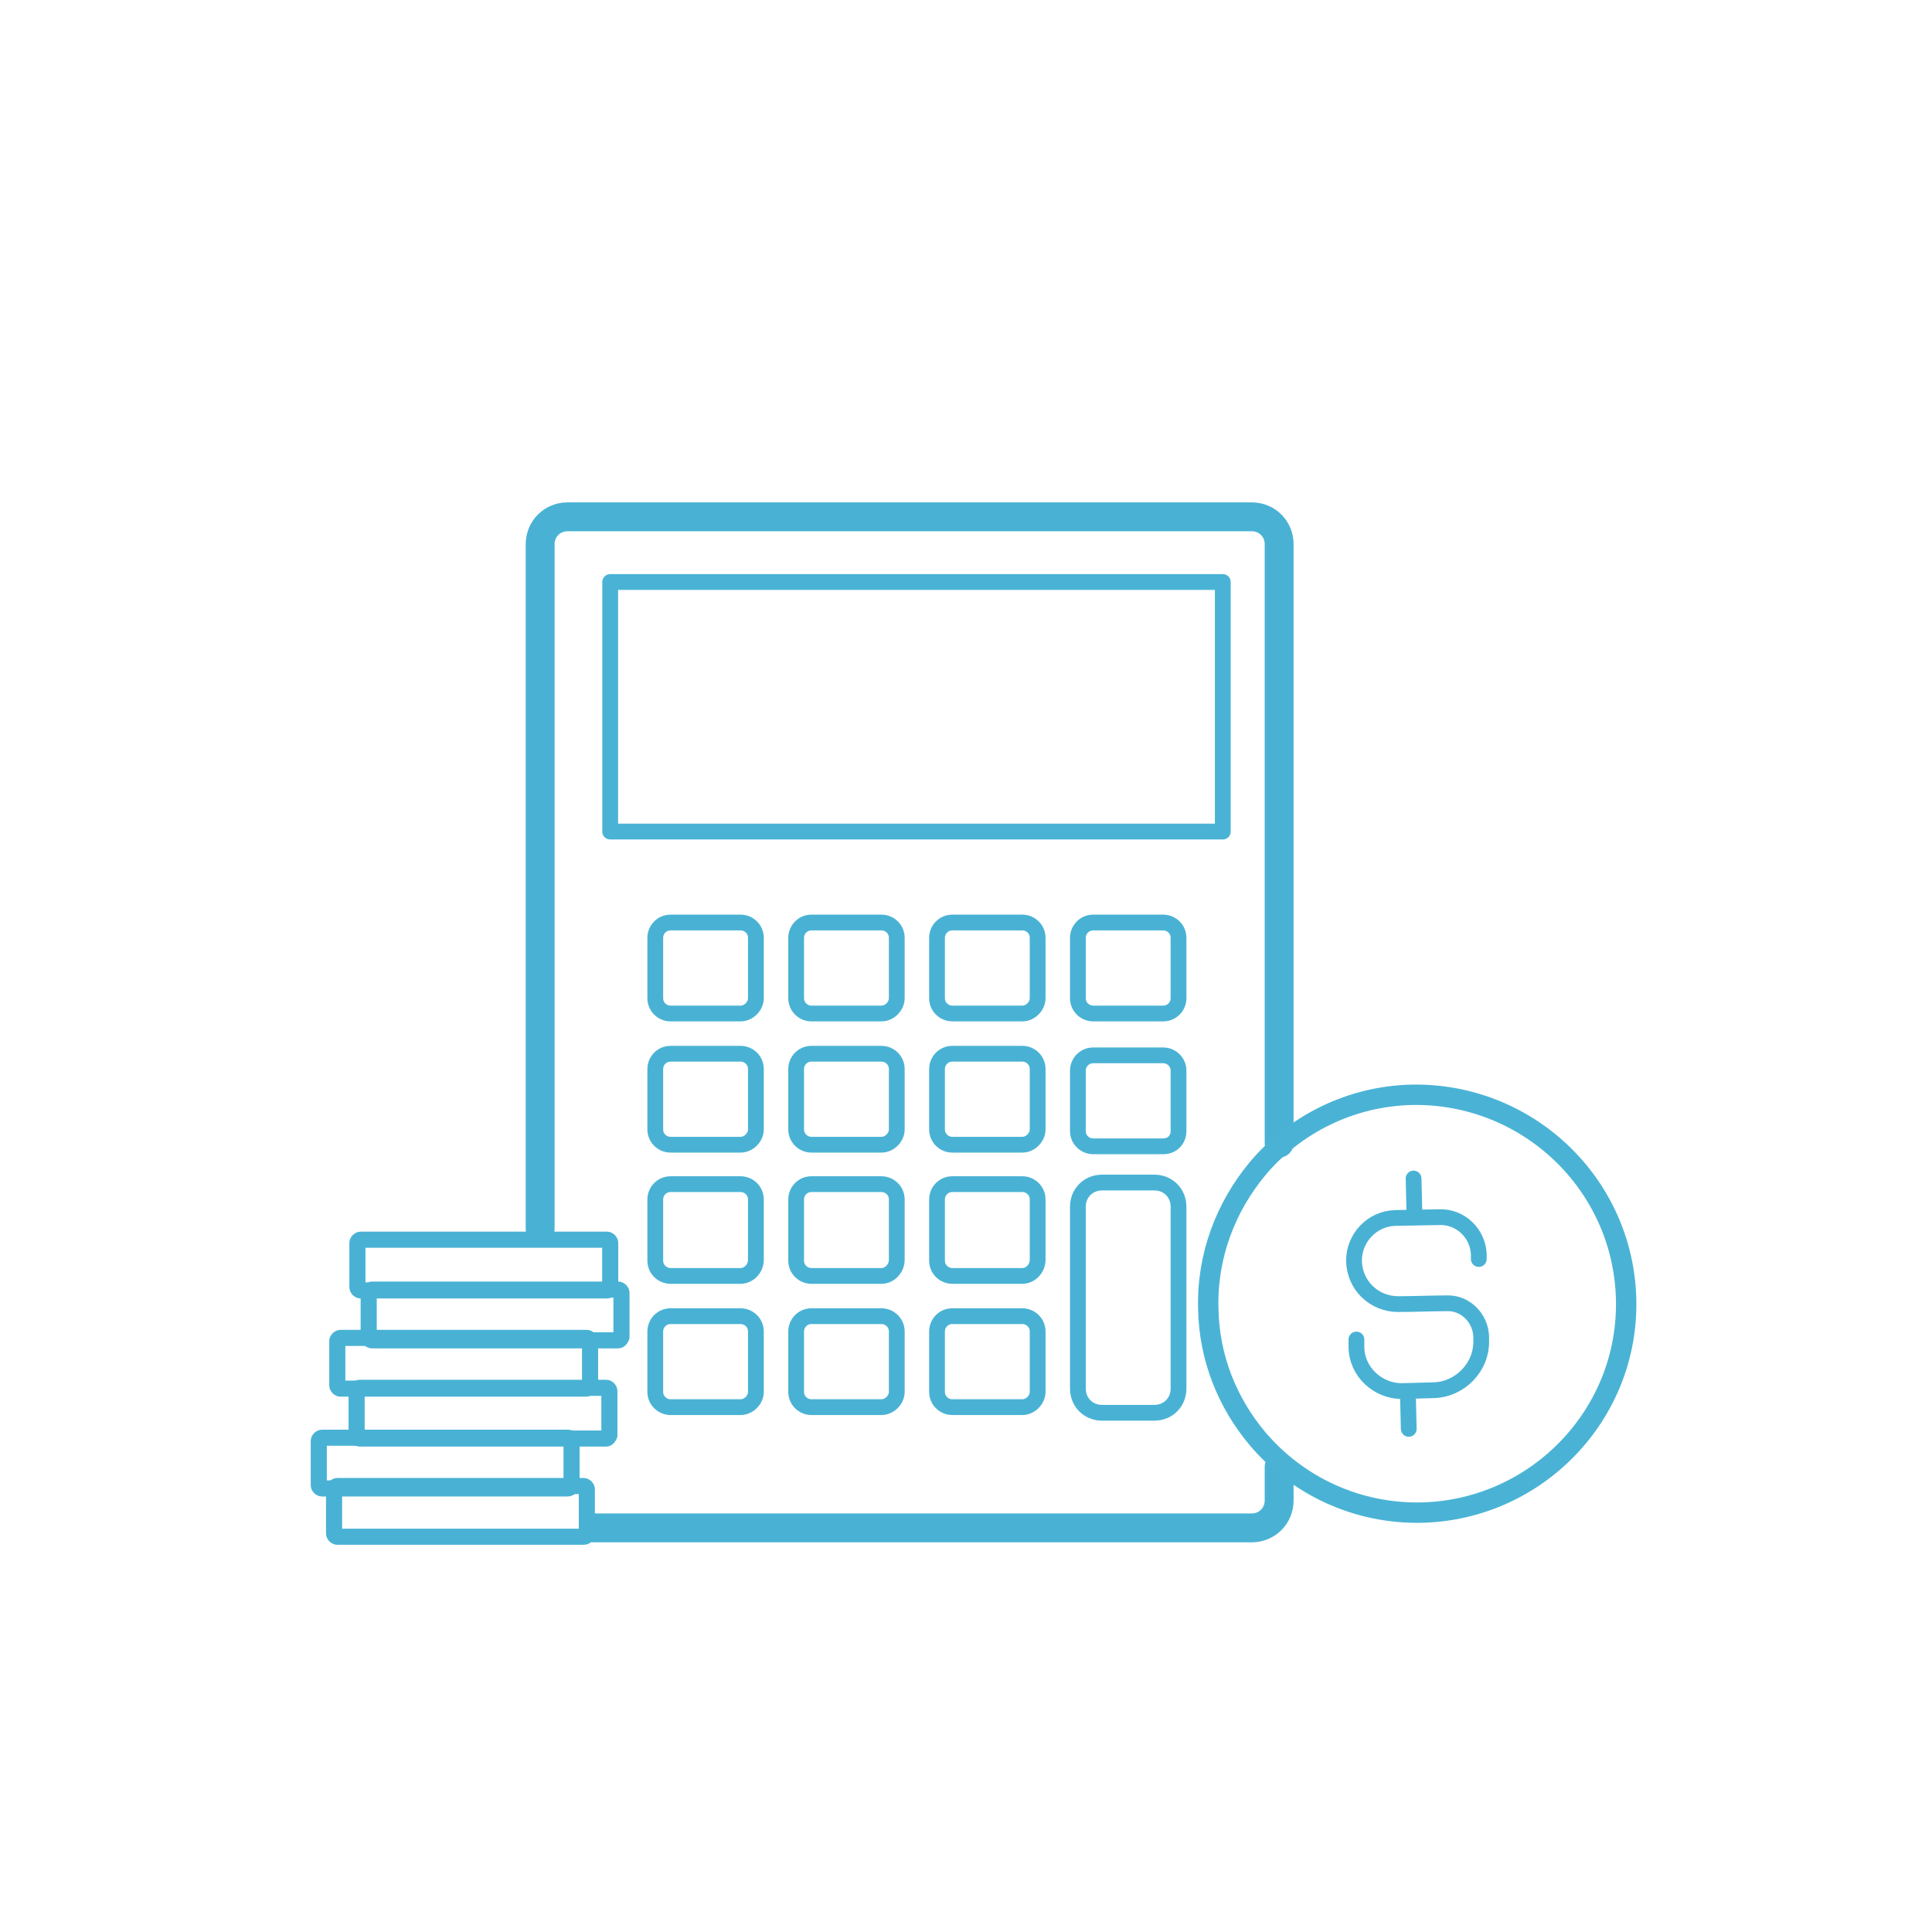 <?xml version="1.0" encoding="UTF-8"?> <!-- Generator: Adobe Illustrator 24.0.0, SVG Export Plug-In . SVG Version: 6.00 Build 0) --> <svg xmlns="http://www.w3.org/2000/svg" xmlns:xlink="http://www.w3.org/1999/xlink" id="Layer_1" x="0px" y="0px" viewBox="0 0 240 240" style="enable-background:new 0 0 240 240;" xml:space="preserve"> <style type="text/css"> .st0{fill:none;stroke:#4AB3D5;stroke-width:1.965;stroke-linecap:round;stroke-linejoin:round;stroke-miterlimit:10;} .st1{fill:none;stroke:#49B2D4;stroke-width:1.96;stroke-linecap:round;stroke-linejoin:round;stroke-miterlimit:10;} .st2{fill:none;stroke:#49B2D4;stroke-width:3.587;stroke-linecap:round;stroke-linejoin:round;} .st3{fill:none;stroke:#49B2D4;stroke-width:2;stroke-linecap:round;stroke-linejoin:round;} .st4{fill:none;stroke:#4AB3D5;stroke-width:2.531;stroke-linecap:round;stroke-linejoin:round;stroke-miterlimit:10;} </style> <title>REGERA_Home_O Pagamento</title> <rect x="75.8" y="72.3" class="st0" width="76.1" height="31"></rect> <path class="st1" d="M143.4,175.5h-6.5c-1.7,0-3-1.3-3-3v-22.6c0-1.7,1.3-3,3-3h6.5c1.7,0,3,1.3,3,3v22.6 C146.4,174.2,145.1,175.5,143.4,175.5z"></path> <path class="st1" d="M127,158.5h-8.7c-1,0-1.9-0.8-1.9-1.9V149c0-1,0.8-1.9,1.9-1.9h8.7c1,0,1.9,0.8,1.9,1.9v7.5 C128.9,157.6,128,158.5,127,158.5z"></path> <path class="st1" d="M127,174.8h-8.7c-1,0-1.9-0.8-1.9-1.9v-7.5c0-1,0.8-1.9,1.9-1.9h8.7c1,0,1.9,0.8,1.9,1.9v7.5 C128.9,173.9,128,174.8,127,174.8z"></path> <path class="st1" d="M109.5,158.5h-8.7c-1,0-1.9-0.8-1.9-1.9V149c0-1,0.8-1.9,1.9-1.9h8.7c1,0,1.9,0.8,1.9,1.9v7.5 C111.4,157.6,110.5,158.5,109.5,158.5z"></path> <path class="st1" d="M109.5,174.8h-8.7c-1,0-1.9-0.8-1.9-1.9v-7.5c0-1,0.8-1.9,1.9-1.9h8.7c1,0,1.9,0.8,1.9,1.9v7.5 C111.4,173.9,110.5,174.8,109.5,174.8z"></path> <path class="st1" d="M127,125.9h-8.7c-1,0-1.9-0.8-1.9-1.9v-7.5c0-1,0.8-1.9,1.9-1.9h8.7c1,0,1.9,0.8,1.9,1.9v7.5 C128.9,125,128,125.9,127,125.9z"></path> <path class="st1" d="M127,142.2h-8.7c-1,0-1.9-0.8-1.9-1.9v-7.5c0-1,0.8-1.9,1.9-1.9h8.7c1,0,1.9,0.8,1.9,1.9v7.5 C128.9,141.3,128,142.2,127,142.2z"></path> <path class="st1" d="M144.5,125.9h-8.7c-1,0-1.9-0.8-1.9-1.9v-7.5c0-1,0.8-1.9,1.9-1.9h8.7c1,0,1.9,0.8,1.9,1.9v7.5 C146.4,125,145.6,125.9,144.5,125.9z"></path> <path class="st1" d="M144.5,142.4h-8.7c-1,0-1.9-0.8-1.9-1.9V133c0-1,0.8-1.9,1.9-1.9h8.7c1,0,1.9,0.8,1.9,1.9v7.5 C146.4,141.6,145.6,142.4,144.5,142.4z"></path> <path class="st1" d="M109.5,125.9h-8.7c-1,0-1.9-0.8-1.9-1.9v-7.5c0-1,0.8-1.9,1.9-1.9h8.7c1,0,1.9,0.8,1.9,1.9v7.5 C111.4,125,110.5,125.9,109.5,125.9z"></path> <path class="st1" d="M109.5,142.2h-8.7c-1,0-1.9-0.8-1.9-1.9v-7.5c0-1,0.8-1.9,1.9-1.9h8.7c1,0,1.9,0.8,1.9,1.9v7.5 C111.4,141.3,110.5,142.2,109.5,142.2z"></path> <path class="st1" d="M92,158.5h-8.7c-1,0-1.9-0.8-1.9-1.9V149c0-1,0.8-1.9,1.9-1.9H92c1,0,1.9,0.8,1.9,1.9v7.5 C93.9,157.6,93,158.5,92,158.5z"></path> <path class="st1" d="M92,174.8h-8.7c-1,0-1.9-0.8-1.9-1.9v-7.5c0-1,0.8-1.9,1.9-1.9H92c1,0,1.9,0.8,1.9,1.9v7.5 C93.9,173.9,93,174.8,92,174.8z"></path> <path class="st1" d="M92,125.9h-8.7c-1,0-1.9-0.8-1.9-1.9v-7.5c0-1,0.8-1.9,1.9-1.9H92c1,0,1.9,0.8,1.9,1.9v7.5 C93.9,125,93,125.9,92,125.9z"></path> <path class="st1" d="M92,142.2h-8.7c-1,0-1.9-0.8-1.9-1.9v-7.5c0-1,0.8-1.9,1.9-1.9H92c1,0,1.9,0.8,1.9,1.9v7.5 C93.9,141.3,93,142.2,92,142.2z"></path> <g> <line class="st1" x1="175.7" y1="150.6" x2="175.6" y2="146.4"></line> <line class="st1" x1="175" y1="177.5" x2="174.9" y2="173.3"></line> <path class="st1" d="M183.7,156.4l0-0.6c-0.1-2.6-2.3-4.7-4.9-4.6l-5.5,0.1c-2.9,0.1-5.1,2.5-5.1,5.3v0.1c0.1,3,2.5,5.3,5.5,5.3 c2,0,4.2-0.1,6-0.1c2.3-0.1,4.2,1.8,4.3,4.1l0,0.5c0.1,3.3-2.6,6.1-5.9,6.2l-3.8,0.1c-3.1,0.1-5.8-2.4-5.8-5.5l0-0.9"></path> </g> <path class="st2" d="M158.9,142V67.6c0-1.9-1.5-3.4-3.4-3.4h-85c-1.9,0-3.4,1.5-3.4,3.4v85.1"></path> <path class="st2" d="M73.7,189.8h81.8c1.9,0,3.4-1.5,3.4-3.4v-4.2"></path> <g> <path class="st3" d="M72.5,190.9H41.9c-0.2,0-0.4-0.2-0.4-0.4V185c0-0.2,0.2-0.4,0.4-0.4h30.6c0.2,0,0.4,0.2,0.4,0.4v5.5 C72.9,190.8,72.7,190.9,72.5,190.9z"></path> </g> <g> <path class="st3" d="M70.5,184.9H40c-0.2,0-0.4-0.2-0.4-0.4V179c0-0.2,0.2-0.4,0.4-0.4h30.6c0.2,0,0.4,0.2,0.4,0.4v5.5 C70.9,184.8,70.7,184.9,70.5,184.9z"></path> </g> <g> <path class="st3" d="M75.3,178.7H44.7c-0.2,0-0.4-0.2-0.4-0.4v-5.5c0-0.2,0.2-0.4,0.4-0.4h30.6c0.2,0,0.4,0.2,0.4,0.4v5.5 C75.6,178.5,75.5,178.7,75.3,178.7z"></path> </g> <g> <path class="st3" d="M72.8,172.5H42.3c-0.2,0-0.4-0.2-0.4-0.4v-5.5c0-0.2,0.2-0.4,0.4-0.4h30.6c0.2,0,0.4,0.2,0.4,0.4v5.5 C73.2,172.3,73,172.5,72.8,172.5z"></path> </g> <g> <path class="st3" d="M76.8,166.5H46.2c-0.2,0-0.4-0.2-0.4-0.4v-5.5c0-0.2,0.2-0.4,0.4-0.4h30.6c0.2,0,0.4,0.2,0.4,0.4v5.5 C77.1,166.3,77,166.5,76.8,166.5z"></path> </g> <g> <path class="st3" d="M75.4,160.3H44.8c-0.2,0-0.4-0.2-0.4-0.4v-5.5c0-0.2,0.2-0.4,0.4-0.4h30.6c0.2,0,0.4,0.2,0.4,0.4v5.5 C75.7,160.1,75.6,160.3,75.4,160.3z"></path> </g> <path class="st4" d="M202,161.3c0.4,14.3-11,26.2-25.3,26.6c-8.2,0.2-15.6-3.4-20.5-9.2c-3.7-4.4-6-10-6.1-16.1 c-0.2-6.6,2.2-12.7,6.1-17.4c4.6-5.5,11.5-9,19.1-9.2C189.7,135.7,201.6,147,202,161.3z"></path> </svg> 